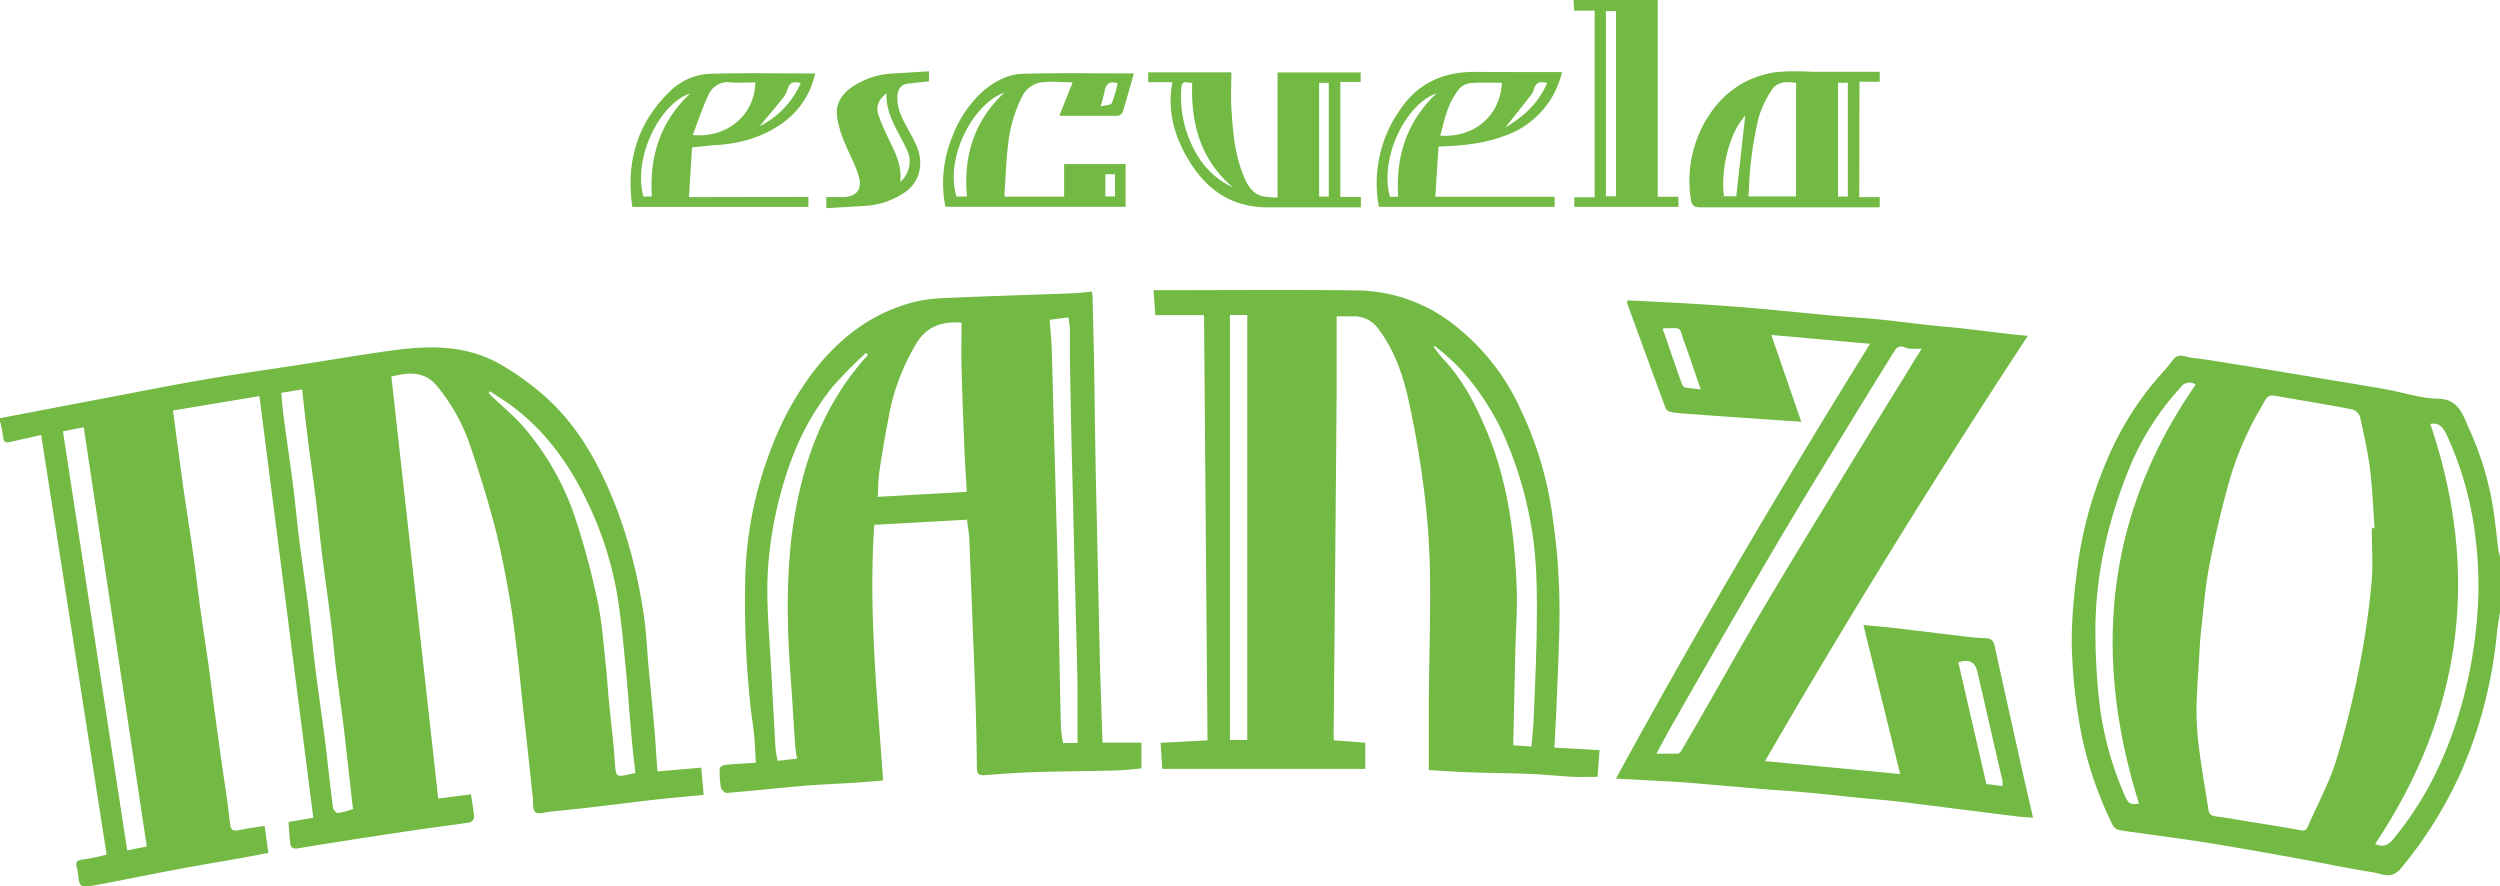 <svg xmlns="http://www.w3.org/2000/svg" viewBox="0 0 589.68 209.05"><title>manzo-logo</title><path d="M0,98.64q13.08-2.5,26.16-5c7.63-1.45,15.25-2.95,22.91-4.26,7.09-1.21,14.21-2.21,21.32-3.3,7.69-1.19,15.36-2.52,23.07-3.54,8.61-1.13,17.16-1,24.92,3.6a65.78,65.78,0,0,1,9.49,6.77c8.71,7.49,13.88,17.32,17.89,27.86a121,121,0,0,1,6.05,24.08c.64,4,.78,8.14,1.15,12.21.47,5.07,1,10.14,1.42,15.21.16,1.71.26,3.43.38,5.15.1,1.41.19,2.82.31,4.54l10.34-.89.57,6.43c-3.9.38-7.6.69-11.29,1.1-4.87.54-9.73,1.18-14.6,1.75-3.47.4-6.94.76-10.41,1.12-1.16.12-2.68.63-3.4.1s-.47-2.14-.6-3.28c-.37-3.35-.7-6.71-1.06-10.06-.46-4.23-.95-8.46-1.4-12.69-.38-3.53-.69-7.07-1.12-10.59-.58-4.68-1.1-9.39-1.92-14-1-5.67-2.06-11.35-3.52-16.92-1.66-6.36-3.65-12.64-5.74-18.87a44.07,44.07,0,0,0-8-14.29c-2-2.37-4.6-3-7.54-2.65-.88.1-1.74.32-3.07.57l11.05,99.57,7.73-1c.27,1.8.6,3.62.75,5.46a1.57,1.57,0,0,1-1,1.16c-3.61.57-7.25,1-10.87,1.52s-7.46,1.1-11.19,1.67q-6.21.95-12.4,1.93c-2,.32-4.06.68-6.08,1-1,.17-1.69-.05-1.82-1.12-.19-1.64-.29-3.29-.44-5.1l5.86-1L61.19,93.43,40.81,96.83c.79,5.93,1.53,11.76,2.35,17.58.78,5.54,1.67,11.07,2.46,16.62.55,3.86,1,7.74,1.5,11.6.65,4.73,1.39,9.45,2.05,14.18.54,3.86,1,7.73,1.54,11.59q.74,5.53,1.51,11.05c.44,3.09.92,6.18,1.36,9.27.28,2,.46,4,.76,6,.19,1.27,1,1.31,2.13,1.08,1.94-.41,3.91-.69,5.94-1l.9,6.37c-2,.39-4.08.79-6.13,1.16-5,.89-10,1.72-15,2.65-6.59,1.24-13.16,2.6-19.75,3.82-3.65.67-3.66.58-4.08-3.09a5,5,0,0,0-.19-.86c-.38-1.26-.23-2,1.39-2.11a46.58,46.58,0,0,0,5.6-1.17L9.71,102.61l-7.37,1.65c-1,.24-1.52-.07-1.61-1.23A30.17,30.17,0,0,0,0,99.36Zm14.85,3.1L30,200.58l4.62-.92L19.75,100.77Zm51.49-9.08c.22,2.15.37,4.2.64,6.24.68,5.14,1.46,10.26,2.12,15.4.55,4.33.94,8.69,1.48,13,.66,5.26,1.46,10.5,2.12,15.76s1.18,10.56,1.84,15.83,1.46,10.5,2.12,15.76,1.19,10.55,1.87,15.82c.06.5.83,1.35,1.19,1.31a20.27,20.27,0,0,0,3.62-1,6.12,6.12,0,0,1-.17-.65c-.25-2.17-.48-4.34-.73-6.51-.49-4.34-.94-8.69-1.48-13s-1.21-8.87-1.75-13.31c-.42-3.46-.69-6.94-1.12-10.39-.67-5.38-1.45-10.74-2.12-16.12-.54-4.33-.95-8.68-1.48-13s-1.2-8.87-1.76-13.31c-.53-4.2-1-8.42-1.47-12.63Zm49.26-.37-.31.41a7.75,7.75,0,0,0,.51.59c2.56,2.45,5.34,4.72,7.66,7.38A63.57,63.57,0,0,1,136,123.16,187.55,187.55,0,0,1,141,142c1,4.83,1.33,9.81,1.88,14.73.32,2.88.47,5.79.75,8.68.45,4.71,1.06,9.4,1.38,14.12.26,3.81.18,3.87,3.86,3,.27-.06.54-.1,1-.19-.29-2.69-.62-5.27-.85-7.85-.51-5.78-.91-11.58-1.47-17.35-.52-5.35-1-10.71-1.83-16a81.41,81.41,0,0,0-6.88-22.1c-4-8.59-9.31-16.33-16.83-22.31C120,95.1,117.76,93.76,115.61,92.3Z" fill="#72ba44" fill-rule="evenodd"/><path d="M589.68,144.36c-.25,1.71-.59,3.41-.75,5.13A106.67,106.67,0,0,1,580.53,182a98.77,98.77,0,0,1-14.06,22.63c-2.38,3-4.53,1.46-6.74,1.12-5.7-.86-11.33-2.1-17-3.12-6.78-1.23-13.55-2.46-20.35-3.56-5.88-1-11.79-1.73-17.68-2.58-1.69-.24-3.4-.4-5.07-.77a2.35,2.35,0,0,1-1.36-1.18,90.14,90.14,0,0,1-7.17-20.62A124,124,0,0,1,488.83,156c-.5-7.35.24-14.56,1.13-21.81a95.58,95.58,0,0,1,7-25.62,72.9,72.9,0,0,1,11.36-18.68c1.37-1.63,2.89-3.16,4.12-4.89,1.37-1.93,3.12-.76,4.55-.6,4.44.49,8.85,1.32,13.27,2,5.58.92,11.15,1.85,16.73,2.78,5.23.87,10.46,1.71,15.68,2.63,4.11.73,8.19,2.14,12.3,2.22,5,.1,5.92,3.79,7.37,7a73.69,73.69,0,0,1,5.59,18c.58,3.49.89,7,1.35,10.54.08.6.26,1.18.4,1.78Zm-30.24-19.77.66,0c-.34-4.62-.49-9.27-1.07-13.86-.53-4.18-1.45-8.32-2.37-12.44a2.81,2.81,0,0,0-1.83-1.72c-5.54-1.07-11.11-2-16.66-2.93C535,93,535,93,533.38,96c-.41.78-.89,1.52-1.31,2.29a76.64,76.64,0,0,0-6.79,17.15c-1.65,6.16-3.12,12.39-4.29,18.66-.92,5-1.29,10.06-1.86,15.1-.2,1.77-.28,3.55-.38,5.33-.25,4.39-.63,8.78-.66,13.17a71.29,71.29,0,0,0,.7,9.57c.59,4.6,1.42,9.17,2.12,13.76.17,1.1.76,1.41,1.8,1.54,2.68.34,5.34.84,8,1.27,4,.65,8,1.25,12,2,1,.19,1.36-.21,1.7-1,2.24-5.17,5-10.18,6.64-15.52a215.33,215.33,0,0,0,5.45-22,194.78,194.78,0,0,0,2.85-19.56C559.78,133.46,559.44,129,559.44,124.59Zm13.8-24.6q17.87,52.82-13,99.05c1.68.87,3,.5,4.45-1.34a80.15,80.15,0,0,0,9.57-14.78A99.41,99.41,0,0,0,582,160.74a109.62,109.62,0,0,0,2.58-20.34,95.45,95.45,0,0,0-1.36-18.25,79.27,79.27,0,0,0-5.89-19.09C576.48,101.07,575.42,99.54,573.24,100ZM517.9,90.71a2.53,2.53,0,0,0-3.57.68,64,64,0,0,0-12,18.82c-5.31,13-8.37,26.5-8.06,40.6a141.66,141.66,0,0,0,1.18,17,78.39,78.39,0,0,0,5.6,19.55c.92,2.15,1.36,2.51,3.49,2.19C493.53,154.52,496.61,121.45,517.9,90.71Z" fill="#72ba44" fill-rule="evenodd"/><path d="M391,0V46.42h4.89V48.8H371.33V46.53h4.81V2.5h-4.85c-.05-1-.09-1.73-.13-2.5ZM378.79,46.3h2.37V2.62h-2.37Z" fill="#72ba44" fill-rule="evenodd"/><path d="M284,74.33h-11.5l-.4-5.88h2.3c15.24,0,30.48-.14,45.71.05a37.8,37.8,0,0,1,23.76,8.83A52.44,52.44,0,0,1,358.4,96a85.11,85.11,0,0,1,7.67,24.87c.57,4.15,1.12,8.32,1.4,12.5.3,4.47.43,9,.36,13.43-.1,6.56-.43,13.11-.69,19.67-.13,3.26-.33,6.52-.51,9.87l10.67.6-.5,6.29c-1.9,0-3.81.08-5.7,0-3.44-.18-6.87-.54-10.31-.68-4.77-.2-9.56-.22-14.33-.39-3.21-.11-6.41-.35-9.45-.52,0-5.32,0-10.68,0-16,.09-10.24.43-20.48.28-30.71a177.17,177.17,0,0,0-1.43-19.52c-.89-7.06-2.09-14.1-3.62-21-1.3-5.92-3.29-11.67-7-16.67a7,7,0,0,0-5.81-3.13c-1.31,0-2.62,0-4.15,0,0,1.93,0,3.7,0,5.48,0,3.9,0,7.8,0,11.7q-.16,21.39-.36,42.77-.17,19.32-.35,38.63c0,.47,0,.93.06,1.43l7.4.57v6.16H274.14l-.39-6.14,11.07-.57Q284.4,124.39,284,74.33Zm10.2,100.2V74.3H290.1V174.53ZM338.4,81.6l-.22.26c.68.86,1.29,1.78,2,2.56,4.87,5.07,8,11.23,10.63,17.6,4.85,11.69,6.45,24.07,6.93,36.6.19,4.89-.19,9.79-.31,14.69-.17,7.38-.33,14.77-.5,22.47l4.28.32c.2-2.34.45-4.4.54-6.47.28-6.91.61-13.83.71-20.74.11-8.39.17-16.76-1.34-25.1a90.47,90.47,0,0,0-6.77-21.95A60.68,60.68,0,0,0,344,86.53,62.21,62.21,0,0,0,338.4,81.6Z" fill="#72ba44" fill-rule="evenodd"/><path d="M260.05,175.16h9.18v6.1c-1.94.15-4.12.42-6.31.47-6.39.17-12.79.2-19.19.4-3.86.12-7.71.43-11.56.71-1.36.1-1.74-.44-1.75-1.76q-.08-8.07-.34-16.13c-.2-6.26-.47-12.51-.71-18.76s-.46-12.51-.73-18.76c-.06-1.48-.32-2.95-.54-4.85l-21.88,1.21c-1.4,20.26.71,40.24,2.07,60.29-2.16.18-4.32.39-6.5.53-4.09.27-8.2.4-12.28.75-6.07.51-12.12,1.19-18.19,1.68-.41,0-1.19-.84-1.29-1.39a21.89,21.89,0,0,1-.27-4.42c0-.29.77-.76,1.22-.81,2.36-.23,4.72-.34,7.3-.51-.13-2.24-.19-4.42-.41-6.58-.28-2.76-.78-5.5-1-8.26a233.79,233.79,0,0,1-1.07-29.49,90.55,90.55,0,0,1,6-29.5A71.72,71.72,0,0,1,192.36,87c6.26-7.84,14-13.57,23.91-15.92a40.3,40.3,0,0,1,7.4-.81c6.61-.31,13.23-.51,19.84-.75,3.34-.12,6.67-.21,10-.37,1.33-.06,2.66-.25,4-.38a4.64,4.64,0,0,1,.17.72c.13,5.14.28,10.27.37,15.41.14,8.25.23,16.51.37,24.77.09,5.32.24,10.63.35,15.95q.18,8.42.36,16.85c.12,5.26.22,10.51.36,15.77C259.67,163.9,259.87,169.56,260.05,175.16ZM226.8,76.09c-4.71-.35-8.12,1-10.43,4.56a50.66,50.66,0,0,0-6.83,18.16c-.81,4.14-1.51,8.31-2.13,12.49-.29,2-.26,4-.37,5.89l21-1.18c-.19-3.35-.41-6.31-.53-9.28-.27-6.66-.53-13.33-.71-20C226.72,83.23,226.8,79.73,226.8,76.09Zm27.36,99.14c0-4.43,0-8.76,0-13.1-.07-5-.23-10-.35-15q-.17-7-.36-14-.19-7.52-.36-15c-.12-4.71-.25-9.43-.36-14.14q-.2-9.41-.36-18.82c0-2.4,0-4.8,0-7.19,0-1-.22-2-.36-3.1l-4.44.55c.17,2.13.4,4.24.48,6.36.17,4.53.25,9.07.38,13.6q.17,6.35.36,12.7.19,6.8.36,13.6c.12,4.23.26,8.47.35,12.7.14,6.51.24,13,.37,19.54.11,5.91.21,11.83.38,17.74a31.26,31.26,0,0,0,.5,3.61ZM204.74,83.71l-.48-.47a110.45,110.45,0,0,0-7.89,8,61.36,61.36,0,0,0-9.48,16.62,91.63,91.63,0,0,0-5.77,26.78,90.7,90.7,0,0,0,0,9.75c.14,4,.47,7.95.69,11.92.37,6.65.71,13.3,1.1,19.94.06,1,.3,2,.48,3.2l4.6-.5c-.16-1.11-.34-1.92-.4-2.73-.26-3.67-.49-7.34-.72-11-.37-5.87-.9-11.73-1-17.61a160.84,160.84,0,0,1,.38-16.3,105.23,105.23,0,0,1,2.15-14.65C191.09,104.33,196.13,93.11,204.74,83.71Z" fill="#72ba44" fill-rule="evenodd"/><path d="M383.88,70.85c5.47.28,10.88.52,16.29.85q7.28.45,14.56,1.08c6.19.54,12.37,1.2,18.56,1.76,3.19.29,6.39.44,9.58.76,4.06.41,8.1.94,12.15,1.39,2.59.28,5.19.47,7.78.76,3.87.44,7.74.94,11.61,1.39,1.17.14,2.34.22,3.9.37-21.67,33-42.27,66.25-62,100.31l31.89,3.06-8.67-35.16c3.42.33,6.58.6,9.73,1,3.81.42,7.62.93,11.43,1.37,2.47.29,4.94.65,7.42.73,1.45,0,2.09.46,2.4,1.92,2,9.25,4.07,18.48,6.13,27.72.93,4.18,1.9,8.35,2.9,12.72-1.41-.11-2.68-.17-3.94-.33-4.69-.57-9.37-1.17-14.06-1.76s-9.37-1.21-14.06-1.76c-2.71-.32-5.43-.5-8.14-.77-4.65-.46-9.3-1-14-1.41-3.25-.3-6.51-.48-9.76-.75-5.49-.46-11-.95-16.47-1.41-1.89-.16-3.79-.28-5.69-.38-4-.22-7.94-.43-12.26-.66,19-34.86,39-68.83,59.93-102.56L417.8,79l7.07,20.48-13.08-.89q-7.64-.53-15.28-1.09a15.2,15.2,0,0,1-2.62-.38,1.57,1.57,0,0,1-1-.81q-4.59-12.4-9.1-24.83C383.79,71.37,383.84,71.24,383.88,70.85Zm69.37,11.42c-1.55-.08-2.83.16-3.81-.27-1.76-.77-2.33.33-3,1.44q-3.11,5-6.19,10c-4.72,7.71-9.46,15.41-14.14,23.14q-5.6,9.27-11.06,18.63-6.14,10.49-12.19,21-4.23,7.33-8.4,14.68c-1.23,2.17-2.4,4.38-3.76,6.88,1.91,0,3.45,0,5,0a1.36,1.36,0,0,0,.86-.67q3.47-5.93,6.88-11.9c3.82-6.68,7.56-13.4,11.47-20,4.92-8.34,9.94-16.63,15-24.9q10-16.46,20.17-32.87C451,85.85,452,84.28,453.25,82.27ZM472.31,185.4a6.67,6.67,0,0,0,0-1.33c-2-8.55-3.91-17.1-5.91-25.64-.56-2.38-2-3-4.49-2.21l6.62,28.71ZM401.14,91.85c-1.35-3.93-2.53-7.55-3.84-11.11-1.44-3.91-.29-3.3-4.76-3.32-.1,0-.19.08-.35.15,1.52,4.37,3,8.74,4.56,13.09.1.29.41.68.67.72C398.57,91.59,399.73,91.68,401.14,91.85Z" fill="#72ba44" fill-rule="evenodd"/><path d="M438.55,46.5h4.82v2.41h-2c-13.37,0-26.73,0-40.1,0-1.64,0-2.23-.25-2.49-2.16a28.26,28.26,0,0,1,3-17.33C405.48,22.54,411.14,18.16,419,17a59,59,0,0,1,8.26-.07h16.12v2.35h-4.78ZM423.64,19.56c-2.22-.35-4.42-.35-5.7,1.62a23.7,23.7,0,0,0-3.14,6.63,85.75,85.75,0,0,0-1.85,10.75c-.33,2.56-.36,5.17-.52,7.76h11.21Zm12.21,26.8V19.51h-2.31V46.36Zm-24.2-19.07c-3.94,4.19-5.85,13.32-5,19h2.89Z" fill="#72ba44" fill-rule="evenodd"/><path d="M301.34,46.58V17.09h19.6v2.24h-4.79V46.45H321v2.46h-4c-6,0-12,0-18,0-8,0-13.9-3.72-18.1-10.29-3.14-4.92-5.08-10.26-4.75-16.23.05-.93.22-1.86.36-3h-5.68V17.06h19.61c0,2.79-.15,5.54,0,8.26.33,5.11.67,10.25,2.49,15.12.92,2.45,1.91,4.94,4.71,5.81A17.71,17.71,0,0,0,301.34,46.58Zm12.08-.2V19.54h-2.27V46.38ZM281.21,19.51c-.88.22-2.47-1-2.58,1.33a26.79,26.79,0,0,0,3.59,15.45,19,19,0,0,0,8.54,7.88C283.22,37.69,280.85,29.28,281.21,19.51Z" fill="#72ba44" fill-rule="evenodd"/><path d="M249.87,27.31,253,19.42c-2.92,0-5.61-.37-8.13.14a6.25,6.25,0,0,0-3.75,3.13,33.41,33.41,0,0,0-3,8.95c-.74,4.55-.84,9.2-1.2,13.81a6.2,6.2,0,0,0,.08.94h14V38.7H265.5V48.78H223A28.66,28.66,0,0,1,224.72,32a27.18,27.18,0,0,1,6.72-10.11c2.8-2.51,6.06-4.39,9.79-4.49,8.73-.24,17.46-.08,26.23-.08-.81,2.82-1.66,5.91-2.62,9a1.66,1.66,0,0,1-1.19,1C259.11,27.33,254.57,27.31,249.87,27.31ZM228.08,46.36c-.9-9.7,1.8-18,8.84-24.54-7.82,2.89-14.06,15.9-11.3,24.54Zm32.65-5.26v5.23H263V41.11Zm-1.08-16c1.07-.29,2.36-.28,2.59-.77a28.79,28.79,0,0,0,1.38-4.67c-1.78-.56-2.62,0-3,1.5C260.39,22.33,260.05,23.5,259.64,25.08Z" fill="#72ba44" fill-rule="evenodd"/><path d="M190.68,46.45v2.36H149.15c-1.52-10.53,1.08-19.7,8.79-27.18a14.3,14.3,0,0,1,9.52-4.23c8.24-.24,16.49-.07,24.81-.07a19.19,19.19,0,0,1-6.63,10.88c-4.77,3.85-10.43,5.58-16.53,6-1.83.11-3.65.34-5.88.56l-.73,11.73ZM163.4,31.85c8,.76,14.62-4.61,14.76-12.41-1.92,0-3.85.15-5.75,0a4.91,4.91,0,0,0-5.32,3C165.68,25.39,164.64,28.59,163.4,31.85Zm-.64-9.78c-6.89,2.14-13.54,14.84-11,24.29h2C153.15,36.91,155.71,28.73,162.76,22.07Zm26.12-2.49c-1.58-.42-2.66-.2-3.14,1.54a7.16,7.16,0,0,1-1.4,2.41c-1.69,2.12-3.46,4.18-5.19,6.26A20.67,20.67,0,0,0,188.88,19.58Z" fill="#72ba44" fill-rule="evenodd"/><path d="M368.43,17A20.79,20.79,0,0,1,355,32c-4.94,1.88-10.08,2.38-15.7,2.57l-.75,11.83h28.15V48.8H325.24a30.17,30.17,0,0,1,5.47-23.59c4.23-5.89,10.11-8.27,17.18-8.25C354.66,17,361.44,17,368.43,17Zm-28.7,15c7.72.49,14.07-4.36,14.54-12.48-2.4,0-4.81-.12-7.19.06a4.31,4.31,0,0,0-2.78,1.25,16.67,16.67,0,0,0-2.63,4.51C340.85,27.36,340.38,29.61,339.73,31.92ZM338.87,22c-7.35,2.51-13.6,15.43-11,24.43.34,0,.69,0,1,0s.69-.06.92-.08C329.2,36.9,331.75,28.72,338.87,22Zm16.19,8.07c4.47-2.64,7.9-5.85,9.86-10.51-1.57-.4-2.72-.21-3.12,1.56a3.72,3.72,0,0,1-.75,1.38C359.13,25,357.18,27.4,355.06,30.08Z" fill="#72ba44" fill-rule="evenodd"/><path d="M219.12,16.82v2.36c-1.67.18-3.35.36-5,.55s-2.38,1.42-2.45,3c-.13,2.89,1.18,5.34,2.52,7.78s3,5.1,2.86,8.24a8.1,8.1,0,0,1-3.58,6.58,18.42,18.42,0,0,1-9.76,3.25l-8.8.51V46.49c1.34,0,2.64,0,3.94,0,3.65-.09,4.48-2.3,3.71-4.91-.86-2.91-2.44-5.59-3.53-8.44a23.32,23.32,0,0,1-1.62-5.89c-.29-2.87,1.17-5.07,3.55-6.71a18.74,18.74,0,0,1,9.77-3.22Zm-6.79,26.1A6.33,6.33,0,0,0,213.75,35c-1.92-4.16-4.86-7.94-4.64-13-2,1.55-2.6,3.27-1.84,5.36a50.71,50.71,0,0,0,2.22,5.15C211,35.76,212.82,38.84,212.33,42.93Z" fill="#72ba44" fill-rule="evenodd"/></svg>